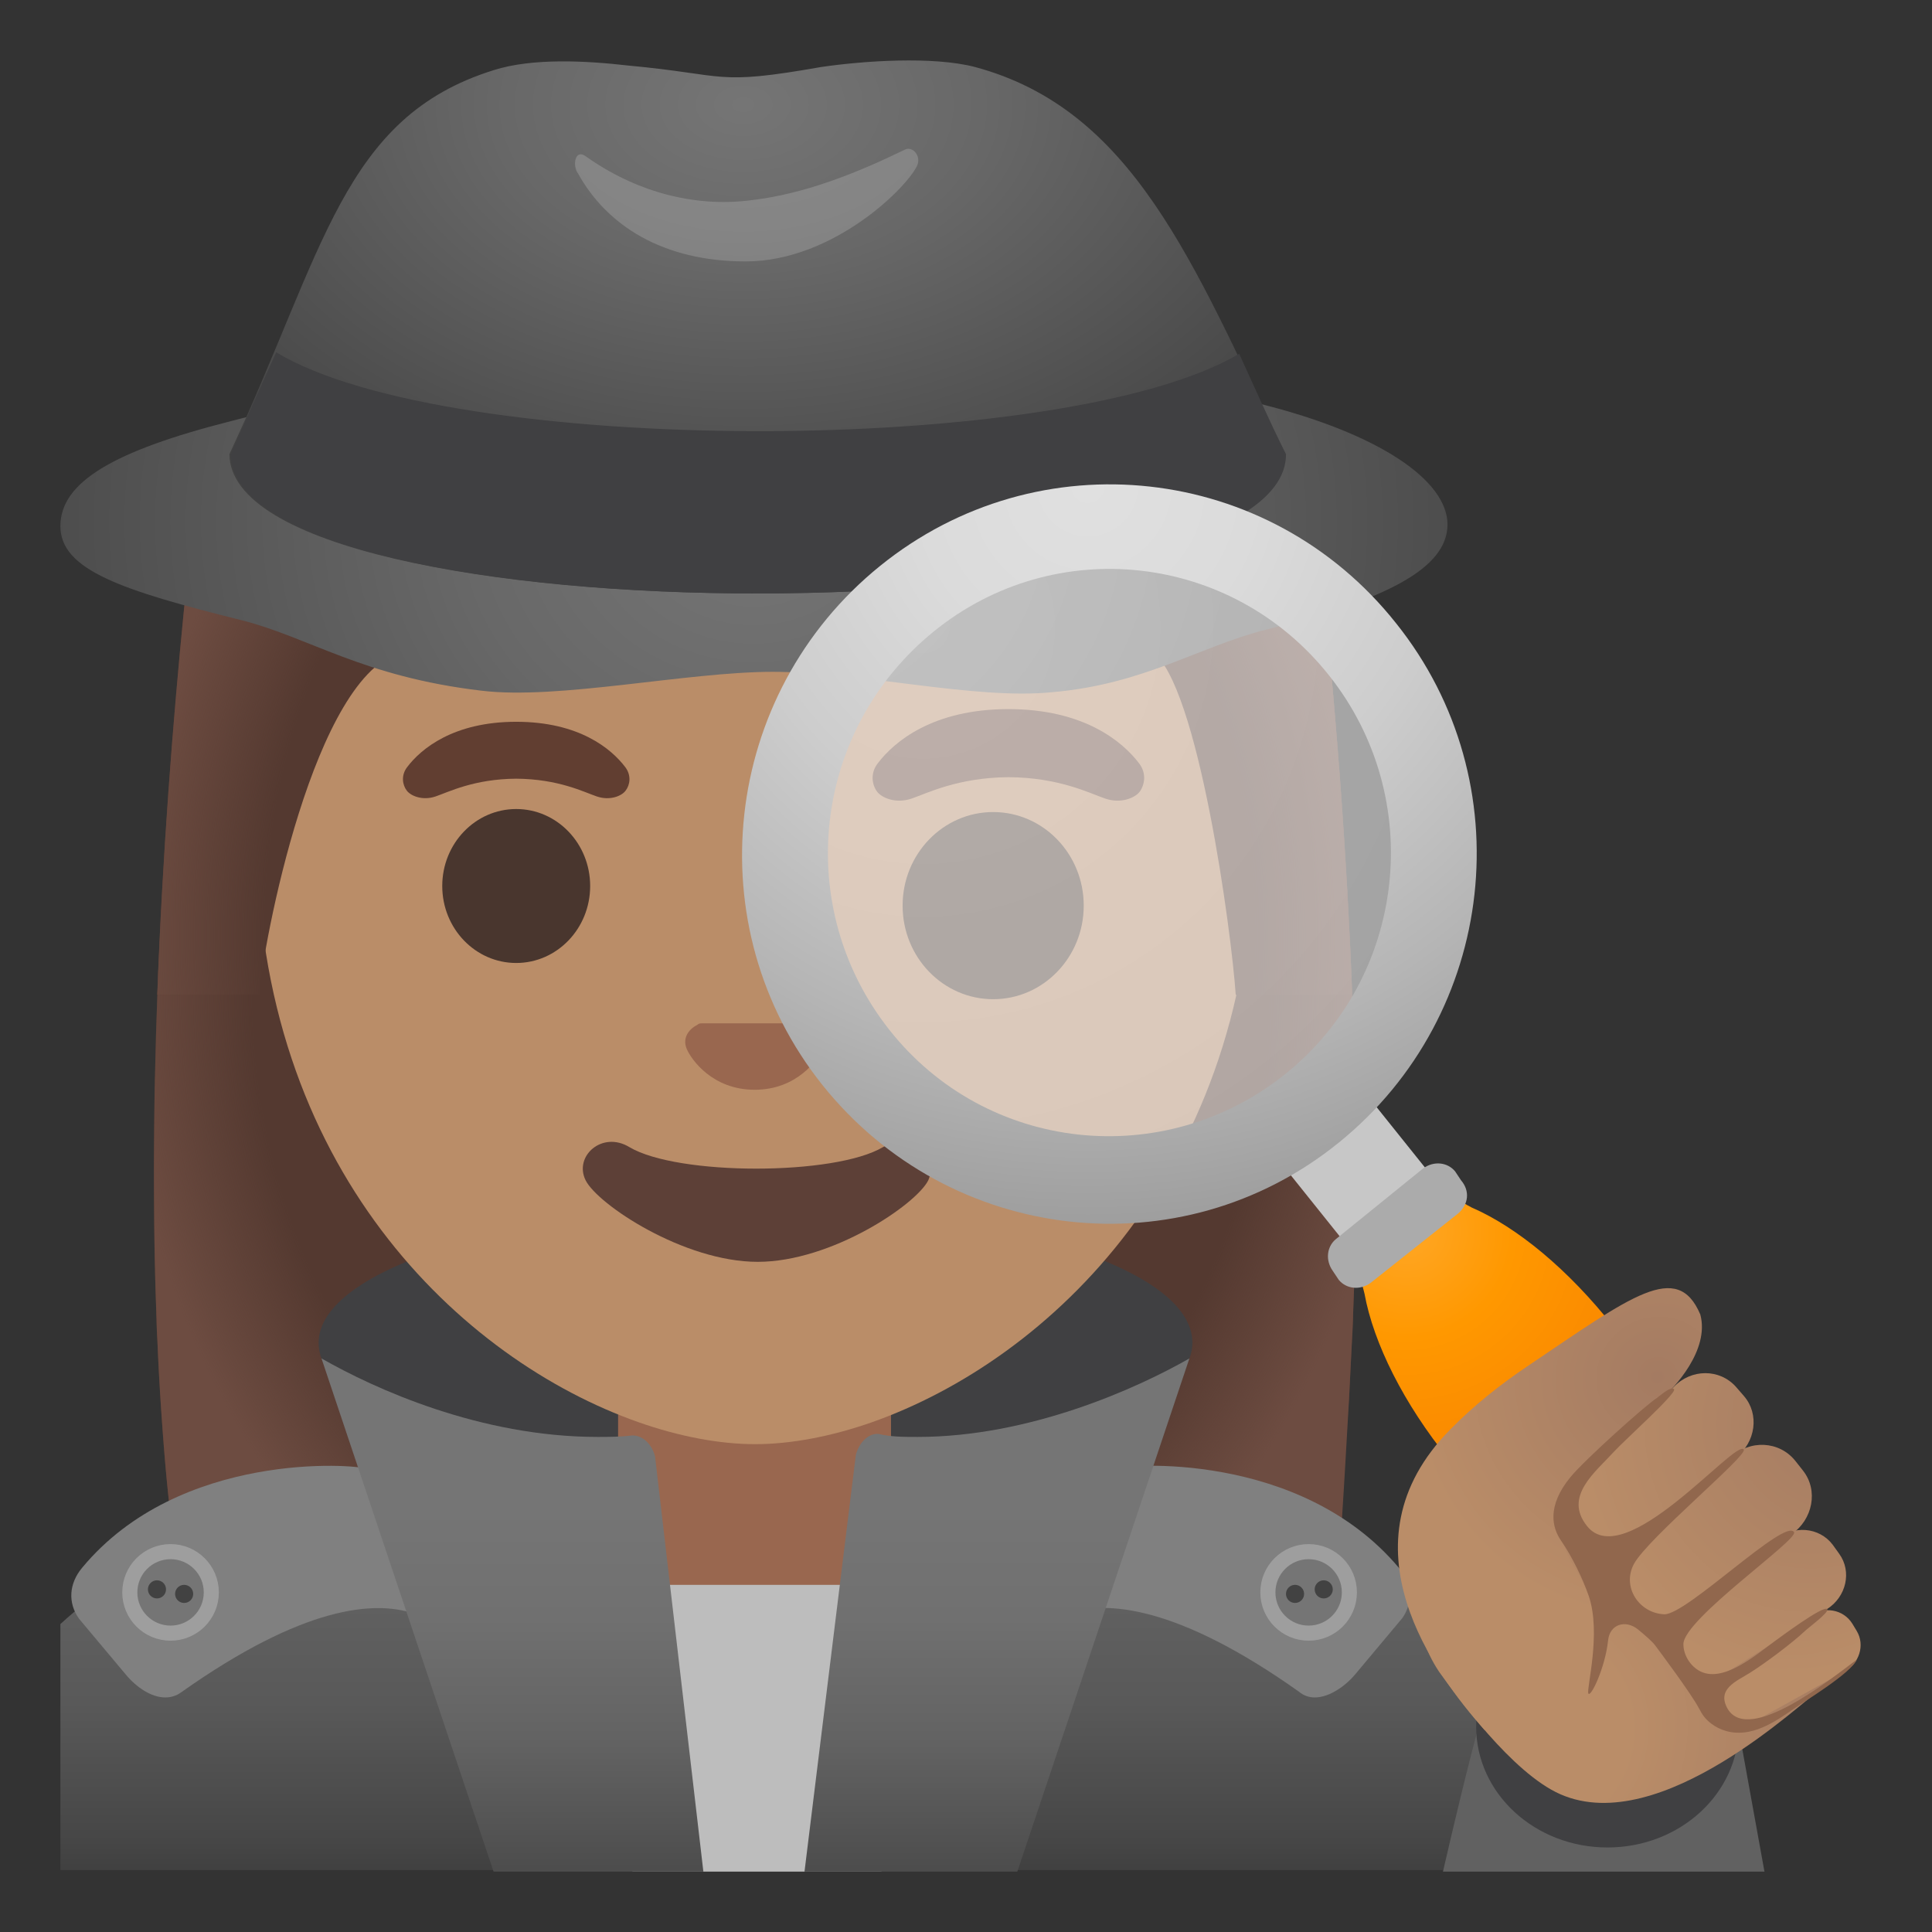 <?xml version="1.0" encoding="utf-8"?><!-- Uploaded to: SVG Repo, www.svgrepo.com, Generator: SVG Repo Mixer Tools -->
<svg width="800px" height="800px" viewBox="0 0 128 128" xmlns="http://www.w3.org/2000/svg" xmlns:xlink="http://www.w3.org/1999/xlink" aria-hidden="true" role="img" class="iconify iconify--noto" preserveAspectRatio="xMidYMid meet">
<rect x="0" y="0" width="128" height="128" fill="#333333" stroke="none"/>
<linearGradient id="IconifyId17ecdb2904d178eab22661" gradientUnits="userSpaceOnUse" x1="53" y1="34.74" x2="53" y2="-4.33" gradientTransform="matrix(1 0 0 -1 0 130)">
<stop offset=".161" stop-color="#606060">
</stop>
<stop offset=".288" stop-color="#606060">
</stop>
<stop offset=".449" stop-color="#595959">
</stop>
<stop offset=".684" stop-color="#464646">
</stop>
<stop offset=".962" stop-color="#262626">
</stop>
<stop offset="1" stop-color="#212121">
</stop>
</linearGradient>
<path d="M50.1 95.4H50c-18.1 0-36.8 3.7-46 12.2v16.3h98v-3.4c0-16.8-26.3-25.1-51.9-25.1z" fill="url(#IconifyId17ecdb2904d178eab22661)">
</path>
<path d="M87.8 40.38c.29 2.92.57 6.04.83 9.31c.03.42.06.83.1 1.25l.12 1.64c.05.73.11 1.45.15 2.19c.18 2.63.33 5.34.46 8.09c.08 1.76.14 3.52.21 5.3c0 .09.01.17 0 .26c.02.94.05 1.89.07 2.84c0 .26.01.53.02.81c.03 1.67.04 3.34.05 5.02c0 1.65-.01 3.3-.03 4.94c-.01.66-.02 1.33-.04 2c0 .64-.03 1.25-.05 1.88c-.02.49-.04.99-.05 1.47c-.02.49-.04.98-.07 1.47c-.04.77-.11 2.17-.19 3.77c-.08 1.19-.17 2.36-.26 3.52c-.05.61-.11 1.22-.16 1.82c-.05.53-.03 1.89-.05 2.72c0 .03.01.06 0 .09c0 .1-.02.18-.02.25c0 .06 0 .11-.01.14L11.24 99.9a115.547 115.547 0 0 1-.36-3.76c-.19-2.38-.35-4.83-.45-7.29c-.03-.49-.05-.98-.06-1.47c-.02-.49-.03-.99-.05-1.47c-.02-.63-.04-1.24-.05-1.88c-.02-.67-.03-1.33-.04-2c-.02-1.64-.03-3.29-.03-4.94c.01-1.67.02-3.35.05-5.02c.01-.28.01-.54.02-.81c.02-.95.05-1.9.07-2.84c0-.09.01-.17.01-.26c.06-1.79.12-3.55.21-5.3c.13-2.75.28-5.46.46-8.09c.04-.73.1-1.46.15-2.19c.05-.55.08-1.1.12-1.64c.03-.42.06-.84.1-1.25c.26-3.27.54-6.39.83-9.31c.01-.12.18-2 .87-4.81L43.54 7.6c1.93-.25 4.01-.39 6.22-.42l36.93 26.75c.93 3.69 1.1 6.3 1.11 6.45z" fill="#543930">
</path>
<radialGradient id="IconifyId17ecdb2904d178eab22662" cx="50.386" cy="64.339" r="42.376" gradientTransform="matrix(1 0 0 -1.19 0 142.069)" gradientUnits="userSpaceOnUse">
<stop offset=".794" stop-color="#6d4c41" stop-opacity="0">
</stop>
<stop offset="1" stop-color="#6d4c41">
</stop>
</radialGradient>
<path d="M87.8 40.38c.29 2.92.57 6.04.83 9.31c.03.42.06.83.1 1.25l.12 1.64c.05.73.11 1.45.15 2.19c.18 2.63.33 5.34.46 8.09c.08 1.76.14 3.52.21 5.3c0 .09.01.17 0 .26c.02.94.05 1.89.07 2.84c0 .26.01.53.02.81c.03 1.67.04 3.34.05 5.02c.01 1.64 0 3.3-.03 4.94c-.01.66-.02 1.33-.04 2c0 .64-.03 1.25-.05 1.88c-.02.49-.04.99-.05 1.47c-.02.49-.04.98-.07 1.47c-.04.77-.11 2.17-.19 3.77c-.17 3.01-.38 6.71-.48 8.07c0 .03.01.06 0 .09c0 .1-.02.18-.02.25c0 .06 0 .11-.01.14L11.24 99.9a115.547 115.547 0 0 1-.36-3.76c-.19-2.38-.35-4.83-.45-7.29c-.03-.49-.05-.98-.06-1.47c-.02-.49-.03-.99-.05-1.47c-.02-.63-.04-1.24-.05-1.88c-.02-.67-.03-1.33-.04-2c-.02-1.64-.03-3.29-.03-4.94c.01-1.67.02-3.35.05-5.02c.01-.28.01-.54.02-.81c.02-.95.05-1.9.07-2.84c0-.09.01-.17.01-.26c.06-1.79.12-3.55.21-5.3c.13-2.75.28-5.46.46-8.09c.04-.73.1-1.46.15-2.19c.05-.55.08-1.1.12-1.64c.03-.42.06-.84.1-1.25c.26-3.27.54-6.39.83-9.31c.01-.12.18-2 .87-4.81L43.54 7.6c1.93-.25 4.01-.39 6.22-.42l36.93 26.75c.93 3.69 1.1 6.3 1.11 6.45z" fill="url(#IconifyId17ecdb2904d178eab22662)">
</path>
<path d="M33.48 96.33c4.06.85 7.46 22.1 12.28 27.57h5.95c8.4-5.57 16.9-27.57 21.53-29.56c3.59-1.51 5.76-3.4 5.76-5.38c0-5-12.94-8.97-28.9-8.97s-28.99 4.06-28.99 8.97c0 3.12 4.91 5.76 12.37 7.37z" fill="#404042">
</path>
<path d="M49.07 110.53c-4.47 0-8.12-3.6-8.12-8.02V92.46h18.08v10.05c0 4.43-3.65 8.02-8.12 8.02h-1.84z" fill="#99674f">
</path>
<path d="M50.03 95.68c-2.36 0-5.06-.51-7.77-1.47c-11.65-4.12-25.25-16.79-25.25-38.93c0-29.52 17.79-39.99 33.02-39.99s33.02 10.47 33.02 39.99c0 22.18-13.63 34.84-25.29 38.95c-2.71.95-5.39 1.45-7.73 1.45z" fill="#ba8d68">
</path>
<g fill="#49362e">
<ellipse cx="34.2" cy="58.7" rx="4.9" ry="5.1">
</ellipse>
<ellipse cx="65.8" cy="60" rx="6" ry="6.2">
</ellipse>
</g>
<path d="M53.9 67.9c-.1 0-.2-.1-.3-.1h-7.1c-.1 0-.2 0-.3.1c-.6.3-1 .9-.7 1.6s1.7 2.7 4.5 2.7s4.2-2 4.5-2.7c.4-.7 0-1.3-.6-1.6z" fill="#99674f">
</path>
<path d="M58.5 76c-3.2 1.9-13.6 1.9-16.8 0c-1.8-1.1-3.7.6-2.9 2.2s6.5 5.4 11.4 5.4s10.5-3.8 11.3-5.4c.7-1.6-1.1-3.3-3-2.2z" fill="#5d4037">
</path>
<g fill="#613e31">
<path d="M41.43 50.83c-.93-1.23-3.07-3.01-7.23-3.01s-6.31 1.79-7.23 3.01c-.41.54-.31 1.17-.02 1.55c.26.35 1.04.68 1.9.39s2.54-1.16 5.35-1.18c2.81.02 4.49.89 5.35 1.18s1.64-.03 1.9-.39c.29-.38.39-1-.02-1.55z">
</path>
<path d="M75.48 50.59c-1.11-1.47-3.68-3.61-8.67-3.61s-7.56 2.14-8.67 3.61c-.49.65-.37 1.4-.03 1.86c.32.42 1.25.81 2.28.46s3.05-1.39 6.42-1.42c3.37.02 5.39 1.07 6.42 1.42s1.96-.04 2.28-.46c.33-.46.46-1.21-.03-1.86z">
</path>
</g>
<g>
<path d="M87.8 40.38c.74 7.43 1.42 16.18 1.78 25.36c0 .05-.01.12-.01.17h-7.7c-.27-4.09-2.49-20.63-5.54-22.74c-3.65-2.53-13.58-9.05-16.8-15.5c0 0-11.58 10.77-32.84 15.53c-5.89 1.32-9.31 19.57-9.51 22.69l-6.76.01c.34-9.24 1.03-18.05 1.77-25.53c.01-.13.19-2.1.92-5.03l33.9-28.07c1.11-.07 2.27-.1 3.47-.1c1.2 0 2.37.03 3.48.1l32.68 26.56c.98 3.75 1.15 6.4 1.16 6.55z" fill="#543930">
</path>
<radialGradient id="IconifyId17ecdb2904d178eab22663" cx="50.331" cy="67.824" r="41.282" gradientTransform="matrix(1 0 0 -1.214 0 144.308)" gradientUnits="userSpaceOnUse">
<stop offset=".794" stop-color="#6d4c41" stop-opacity="0">
</stop>
<stop offset="1" stop-color="#6d4c41">
</stop>
</radialGradient>
<path d="M87.8 40.38c.74 7.43 1.42 16.18 1.78 25.36c0 .05-.01.12-.01.17h-7.7c-.27-4.09-2.49-20.63-5.54-22.74c-3.65-2.53-13.58-9.05-16.8-15.5c0 0-11.58 10.77-32.84 15.53c-5.89 1.32-9.31 19.57-9.51 22.69l-6.76.01c.34-9.24 1.03-18.05 1.77-25.53c.01-.13.19-2.1.92-5.03l33.9-28.07c1.11-.07 2.27-.1 3.47-.1c1.2 0 2.37.03 3.48.1l32.68 26.56c.98 3.75 1.15 6.4 1.16 6.55z" fill="url(#IconifyId17ecdb2904d178eab22663)">
</path>
</g>
<path fill="#bdbdbd" d="M58.4 124l2.2-19H39.4l2.5 19z">
</path>
<g>
<defs>
<path id="IconifyId17ecdb2904d178eab22664" d="M4 4h120v120H4z">
</path>
</defs>
<clipPath id="IconifyId17ecdb2904d178eab22665">
<use xlink:href="#IconifyId17ecdb2904d178eab22664" overflow="visible">
</use>
</clipPath>
<g clip-path="url(#IconifyId17ecdb2904d178eab22665)">
<path d="M116.9 124l-2.1-11.6l-9.9-2.5c-3.3-.8-6.5 1.3-7 4.7c0 0-.8 2.9-2.3 9.4h21.3z" fill="#616161">
</path>
</g>
<defs>
<path id="IconifyId17ecdb2904d178eab22666" d="M4 4h120v120H4z">
</path>
</defs>
<clipPath id="IconifyId17ecdb2904d178eab22667">
<use xlink:href="#IconifyId17ecdb2904d178eab22666" overflow="visible">
</use>
</clipPath>
<ellipse cx="106.5" cy="114.4" rx="8.7" ry="8" clip-path="url(#IconifyId17ecdb2904d178eab22667)" fill="#404042">
</ellipse>
<g>
<defs>
<path id="IconifyId17ecdb2904d178eab22668" d="M4 4h120v120H4z">
</path>
</defs>
<clipPath id="IconifyId17ecdb2904d178eab22669">
<use xlink:href="#IconifyId17ecdb2904d178eab22668" overflow="visible">
</use>
</clipPath>
<g clip-path="url(#IconifyId17ecdb2904d178eab22669)">
<path d="M24.55 97.46l-.3-.15c-.59-.29-12.34-1.25-18.81 6.56c-.87 1.04-.96 2.32-.2 3.38l3.1 3.7c.71.85 1.69 1.51 2.61 1.51c.36 0 .72-.1 1.04-.33c8.17-5.79 12.84-6.06 15.32-5.26l2.25.72l-5.01-10.13z" fill="gray">
</path>
<circle cx="11.3" cy="105.5" r="2.7" fill="#757575" stroke="#9e9e9e" stroke-miterlimit="10">
</circle>
<g fill="#424242">
<circle cx="12.2" cy="105.6" r=".6">
</circle>
<circle cx="10.4" cy="105.3" r=".6">
</circle>
</g>
</g>
</g>
<g>
<defs>
<path id="IconifyId17ecdb2904d178eab22670" d="M4 4h120v120H4z">
</path>
</defs>
<clipPath id="IconifyId17ecdb2904d178eab22671">
<use xlink:href="#IconifyId17ecdb2904d178eab22670" overflow="visible">
</use>
</clipPath>
<g clip-path="url(#IconifyId17ecdb2904d178eab22671)">
<path d="M92.67 103.86c-6.57-7.8-18.24-6.85-18.82-6.55l-.3.15l-4.99 10.12l2.25-.72c2.48-.8 7.15-.53 15.25 5.22c.32.27.68.38 1.05.38c1 0 2.07-.81 2.65-1.5l3.15-3.76c.72-1.02.63-2.3-.24-3.34z" fill="gray">
</path>
<circle cx="86.7" cy="105.5" r="2.7" fill="#757575" stroke="#9e9e9e" stroke-miterlimit="10">
</circle>
<g fill="#424242">
<circle cx="85.8" cy="105.6" r=".6">
</circle>
<circle cx="87.7" cy="105.3" r=".6">
</circle>
</g>
</g>
</g>
<g>
<defs>
<path id="IconifyId17ecdb2904d178eab22672" d="M4 4h120v120H4z">
</path>
</defs>
<clipPath id="IconifyId17ecdb2904d178eab22673">
<use xlink:href="#IconifyId17ecdb2904d178eab22672" overflow="visible">
</use>
</clipPath>
<g clip-path="url(#IconifyId17ecdb2904d178eab22673)">
<linearGradient id="IconifyId17ecdb2904d178eab22674" gradientUnits="userSpaceOnUse" x1="33.95" y1="-1252.816" x2="33.95" y2="-1294.17" gradientTransform="matrix(1 0 0 -1 0 -1158)">
<stop offset=".125" stop-color="#757575">
</stop>
<stop offset=".3" stop-color="#707070">
</stop>
<stop offset=".502" stop-color="#626262">
</stop>
<stop offset=".718" stop-color="#4b4b4b">
</stop>
<stop offset=".942" stop-color="#2b2b2b">
</stop>
<stop offset="1" stop-color="#212121">
</stop>
</linearGradient>
<path d="M46.6 124l-3.2-27.5c-.2-.8-.8-1.4-1.5-1.4c-.8.1-1.6.1-2.3.1c-7.8 0-14.8-3.2-18.3-5.2l11.4 34h13.9z" fill="url(#IconifyId17ecdb2904d178eab22674)">
</path>
<linearGradient id="IconifyId17ecdb2904d178eab22675" gradientUnits="userSpaceOnUse" x1="66.05" y1="-1252.789" x2="66.05" y2="-1294.17" gradientTransform="matrix(1 0 0 -1 0 -1158)">
<stop offset=".125" stop-color="#757575">
</stop>
<stop offset=".3" stop-color="#707070">
</stop>
<stop offset=".502" stop-color="#626262">
</stop>
<stop offset=".718" stop-color="#4b4b4b">
</stop>
<stop offset=".942" stop-color="#2b2b2b">
</stop>
<stop offset="1" stop-color="#212121">
</stop>
</linearGradient>
<path d="M67.4 124l11.4-34c-3.5 2-10.6 5.2-18 5.2c-.9 0-1.8 0-2.6-.2h-.1c-.6 0-1.2.6-1.4 1.4L53.3 124h14.1z" fill="url(#IconifyId17ecdb2904d178eab22675)">
</path>
</g>
</g>
</g>
<g>
<radialGradient id="IconifyId17ecdb2904d178eab22676" cx="117.204" cy="-1548.272" r="61.738" gradientTransform="matrix(.918 0 0 -.782 -57.667 -1176.21)" gradientUnits="userSpaceOnUse">
<stop offset=".003" stop-color="#757575">
</stop>
<stop offset=".333" stop-color="#686868">
</stop>
<stop offset=".941" stop-color="#464646">
</stop>
<stop offset="1" stop-color="#424242">
</stop>
</radialGradient>
<path d="M83.5 26.76c-4.5-1.14-10.9-2.08-17-2.7c-5.1-.52-10.7.52-16.5.52s-11.4-1.04-16.5-.52c-6.1.52-13.7 2.7-18.2 3.84C7.5 29.88 4 31.95 4 34.86s4.1 4.26 12 6.23c4.5 1.14 8 3.74 15.9 4.67c5.1.62 13.6-1.25 19.3-1.25c5.8 0 13.4 1.87 18.5 1.35c6.1-.52 9.7-3.01 14.2-4.15c7.9-1.97 12-4.05 12-6.96s-4.5-6.02-12.4-7.99z" fill="url(#IconifyId17ecdb2904d178eab22676)">
</path>
<radialGradient id="IconifyId17ecdb2904d178eab22677" cx="140.254" cy="998.92" r="33.431" gradientTransform="matrix(0 .933 1.413 0 -1362.23 -123.91)" gradientUnits="userSpaceOnUse">
<stop offset=".003" stop-color="#757575">
</stop>
<stop offset=".333" stop-color="#686868">
</stop>
<stop offset=".941" stop-color="#464646">
</stop>
<stop offset="1" stop-color="#424242">
</stop>
</radialGradient>
<path d="M64.6 4.44c-2.8-.73-7.4-.41-10.2 0c-7.1 1.25-6.1.52-12.8-.1c-2.7-.31-6.3-.52-8.9.31c-10 3.12-11.2 11.94-17.5 25.44c.1 12.36 70 12.25 69.9 0C79 17.21 75 7.24 64.6 4.44z" fill="url(#IconifyId17ecdb2904d178eab22677)">
</path>
<path d="M38.8 10.35c3.2 2.28 7.1 3.43 11 2.91c3.5-.41 6.9-1.77 10.1-3.32c.5-.31 1.1.31.9.94c-.5 1.35-5.5 6.44-11.4 6.44c-5.5 0-9.2-2.39-11.1-5.82c-.4-.52-.2-1.66.5-1.15z" opacity=".2" fill="#eee">
</path>
<path d="M82.1 23.44c-11.6 6.85-52.3 6.85-63.8-.1c-1 2.18-2 4.47-3 6.75c.1 12.36 70 12.25 69.9 0c-1.1-2.19-2.1-4.47-3.1-6.65z" fill="#404042">
</path>
</g>
<g>
<g opacity=".6">
<radialGradient id="IconifyId17ecdb2904d178eab22678" cx="191.292" cy="-1029.168" r="41.908" gradientTransform="scale(1 -1) rotate(-6.367 9004.653 634.435)" gradientUnits="userSpaceOnUse">
<stop offset="0" stop-color="#fafafa">
</stop>
<stop offset="1" stop-color="#eee">
</stop>
</radialGradient>
<path d="M90.17 43.4c7.3 9.2 5.8 22.7-3.3 30.1s-22.6 5.8-30-3.4s-5.8-22.7 3.4-30.1s22.5-5.8 29.9 3.4z" fill="url(#IconifyId17ecdb2904d178eab22678)">
</path>
</g>
<path fill="#c7c7c7" d="M101.16 85.78l-5.68 4.52l-12.64-15.78L88.52 70z">
</path>
<radialGradient id="IconifyId17ecdb2904d178eab22679" cx="42.487" cy="-1219.828" r="48.964" gradientTransform="scale(1 -1) rotate(1.341 -50682.587 637.532)" gradientUnits="userSpaceOnUse">
<stop offset="0" stop-color="#e0e0e0">
</stop>
<stop offset=".227" stop-color="#dbdbdb">
</stop>
<stop offset=".494" stop-color="#cdcdcd">
</stop>
<stop offset=".779" stop-color="#b5b5b5">
</stop>
<stop offset="1" stop-color="#9e9e9e">
</stop>
</radialGradient>
<path d="M92.5 41.3C84.1 30.7 68.8 29 58.3 37.5s-12.2 23.9-3.8 34.4s23.7 12.3 34.2 3.8s12.2-23.9 3.8-34.4zm-7.36 29.87c-8.04 6.43-19.78 5.2-26.21-2.93s-5.11-19.87 2.93-26.4s19.78-5.2 26.21 2.93c6.44 8.13 5.11 19.96-2.93 26.4z" fill="url(#IconifyId17ecdb2904d178eab22679)">
</path>
<radialGradient id="IconifyId17ecdb2904d178eab22680" cx="93.198" cy="48.415" r="13.61" gradientTransform="matrix(1 0 0 -1 0 130)" gradientUnits="userSpaceOnUse">
<stop offset="0" stop-color="#ffa726">
</stop>
<stop offset=".04" stop-color="#ffa623">
</stop>
<stop offset=".517" stop-color="#ff9800">
</stop>
<stop offset="1" stop-color="#fb8c00">
</stop>
</radialGradient>
<path d="M113.1 100.6l-.4-.5c-.4-3.4-2.4-7.9-5.8-12.2c-3-3.8-6.4-6.6-9.4-7.9c-.8-.4-1.5-1-2.1-1.7l-.8-1l-6.2 5l.8 1c.6.7 1 1.5 1.2 2.4C91 89 93 93 96 96.7c3.4 4.3 7.3 7.3 10.5 8.4l.4.5c.4.5 1 .8 1.7.8c.5 0 .9-.2 1.3-.5l.9-.7c.2-.1.4-.2.6-.4c.2-.1.3-.3.5-.5l.9-.7c.9-.7 1.1-2.1.3-3z" fill="url(#IconifyId17ecdb2904d178eab22680)">
</path>
<path d="M96.6 80.4L90.8 85c-.7.5-1.6.4-2.1-.2l-.4-.6c-.5-.7-.4-1.6.2-2.1l5.8-4.7c.7-.5 1.6-.4 2.1.2l.4.6c.6.7.5 1.6-.2 2.2z" fill="#ababab">
</path>
</g>
<g>
<radialGradient id="IconifyId17ecdb2904d178eab22681" cx="-14.402" cy="165.915" r="21.685" gradientTransform="matrix(-.635 -.772 -.817 .671 227.452 -7.606)" gradientUnits="userSpaceOnUse">
<stop offset=".307" stop-color="#ba8d68">
</stop>
<stop offset="1" stop-color="#a47b62">
</stop>
</radialGradient>
<path d="M101.53 97.62c-.82.87-1.56 1.81-2.12 2.86c-.81 1.5-8.06 4.3-4.06 10.29c1.17 1.61 4.82 6.69 8.02 8.1c6.69 2.95 16.21-6.33 17.1-6.82c5.6-3.05-8.94-17.41-13.34-17.3c-.53.04-1.32.19-2.03.3c-1.37.24-2.71 1.67-3.57 2.57z" fill="url(#IconifyId17ecdb2904d178eab22681)">
</path>
<radialGradient id="IconifyId17ecdb2904d178eab22682" cx="75.215" cy="-22.348" r="15.889" gradientTransform="scale(1 -1) rotate(58.041 162.265 -20.048)" gradientUnits="userSpaceOnUse">
<stop offset="0" stop-color="#a47b62">
</stop>
<stop offset="1" stop-color="#ba8d68">
</stop>
</radialGradient>
<path d="M119.9 107.09l-5.74 4.2c-.75.52-.98 1.47-.58 2.23c.42.84 1.49 1.12 2.37.68l6.22-3.44c1.01-.53 1.41-1.77.84-2.71l-.29-.48c-.6-.96-1.89-1.18-2.82-.48z" fill="url(#IconifyId17ecdb2904d178eab22682)">
</path>
<radialGradient id="IconifyId17ecdb2904d178eab22683" cx="94.589" cy="-24.964" r="15.873" gradientTransform="matrix(.908 -.483 -.467 -.885 12.279 114.826)" gradientUnits="userSpaceOnUse">
<stop offset="0" stop-color="#a47b62">
</stop>
<stop offset="1" stop-color="#ba8d68">
</stop>
</radialGradient>
<path d="M98.35 114.61s1.74-.08 4.02-.72c6.9-1.96 2.59-8.93 1.94-10.03c-3.31-5.64 2.14-7.99 5.8-11.2c.76-.67 3.18-3.19 2.54-5.57c-1.53-3.61-4.58-1.2-11.4 3.39c-1.86 1.25-3.6 2.63-5.17 4.23c-7.5 7.59-.97 16.25 2.27 19.9z" fill="url(#IconifyId17ecdb2904d178eab22683)">
</path>
<radialGradient id="IconifyId17ecdb2904d178eab22684" cx="89.402" cy="-31.464" r="18.06" gradientTransform="scale(1 -1) rotate(41.201 188.36 -19.083)" gradientUnits="userSpaceOnUse">
<stop offset="0" stop-color="#a47b62">
</stop>
<stop offset="1" stop-color="#ba8d68">
</stop>
</radialGradient>
<path d="M114.64 96.58l-7.56 6.87c-1.02.91-.41 1.75.32 2.82c.78 1.18 1.64 2.04 2.88 1.21l8.41-5.83c1.42-.98 1.79-2.91.77-4.21l-.52-.66c-1.06-1.32-3.02-1.42-4.3-.2z" fill="url(#IconifyId17ecdb2904d178eab22684)">
</path>
<radialGradient id="IconifyId17ecdb2904d178eab22685" cx="97.041" cy="-34.279" r="17.259" gradientTransform="scale(1 -1) rotate(33.051 210.691 -22.439)" gradientUnits="userSpaceOnUse">
<stop offset="0" stop-color="#a47b62">
</stop>
<stop offset="1" stop-color="#ba8d68">
</stop>
</radialGradient>
<path d="M110.88 91.9l-6.19 6.28c-.93.92-1.03 2.33-.28 3.32c.8 1.09 2.4 1.23 3.54.38l7.06-5.32c1.31-1 1.57-2.87.53-4.07l-.53-.61c-1.08-1.21-2.97-1.21-4.13.02z" fill="url(#IconifyId17ecdb2904d178eab22685)">
</path>
<radialGradient id="IconifyId17ecdb2904d178eab22686" cx="80.973" cy="-26.303" r="17.265" gradientTransform="scale(1 -1) rotate(50.38 172.27 -18.625)" gradientUnits="userSpaceOnUse">
<stop offset="0" stop-color="#a47b62">
</stop>
<stop offset="1" stop-color="#ba8d68">
</stop>
</radialGradient>
<path d="M117.65 102.04l-6.13 5.25c-.93.76-1.13 2.04-.52 3c.64 1.06 2.08 1.32 3.19.63l6.85-4.31c1.28-.81 1.67-2.49.81-3.67l-.43-.6c-.89-1.17-2.61-1.32-3.77-.3z" fill="url(#IconifyId17ecdb2904d178eab22686)">
</path>
<path d="M118.86 101.51c-.6-.97-7.14 5.5-8.6 5.44c-1.67-.07-2.82-1.81-2.01-3.33c.92-1.71 7.58-7.21 7.28-7.59c-.56-.71-7.88 8.24-10.39 5.07c-1.56-1.96.55-3.56 1.77-4.9c.72-.79 4.2-3.9 4-4.16c-.2-.25-1.04.52-1.15.59c-.72.45-4.77 4.08-5.72 5.24c-1.57 1.92-1.21 3.35-.61 4.21c.7 1.01 1.43 2.5 1.83 3.66c.84 2.47-.16 6.13-.03 6.45c.14.34 1.12-1.69 1.31-3.51c.11-1.07 1.15-1.4 1.99-.72c.51.42.96.82 1.12 1.04c.34.46 2.36 3.15 2.91 4.18c.21.4.4.7.81 1.01c.3.23.64.4 1.01.5c1.64.45 3.17-.58 4.41-1.44c.74-.52 3.86-2.4 4.23-3.3c-1.61 1.2-7.11 5.64-8.55 3.28c-.78-1.34.6-1.85 1.48-2.41c1-.63 2.77-1.95 3.63-2.76c.24-.23 1.63-1.25 1.48-1.45c-.23-.29-3.13 1.87-3.46 2.11c-1.19.85-3.49 2.91-5.08 1.94c-.58-.36-.99-1.04-.99-1.73c0-1.66 7.64-6.92 7.33-7.42z" fill="#91674d">
</path>
</g>
</svg>